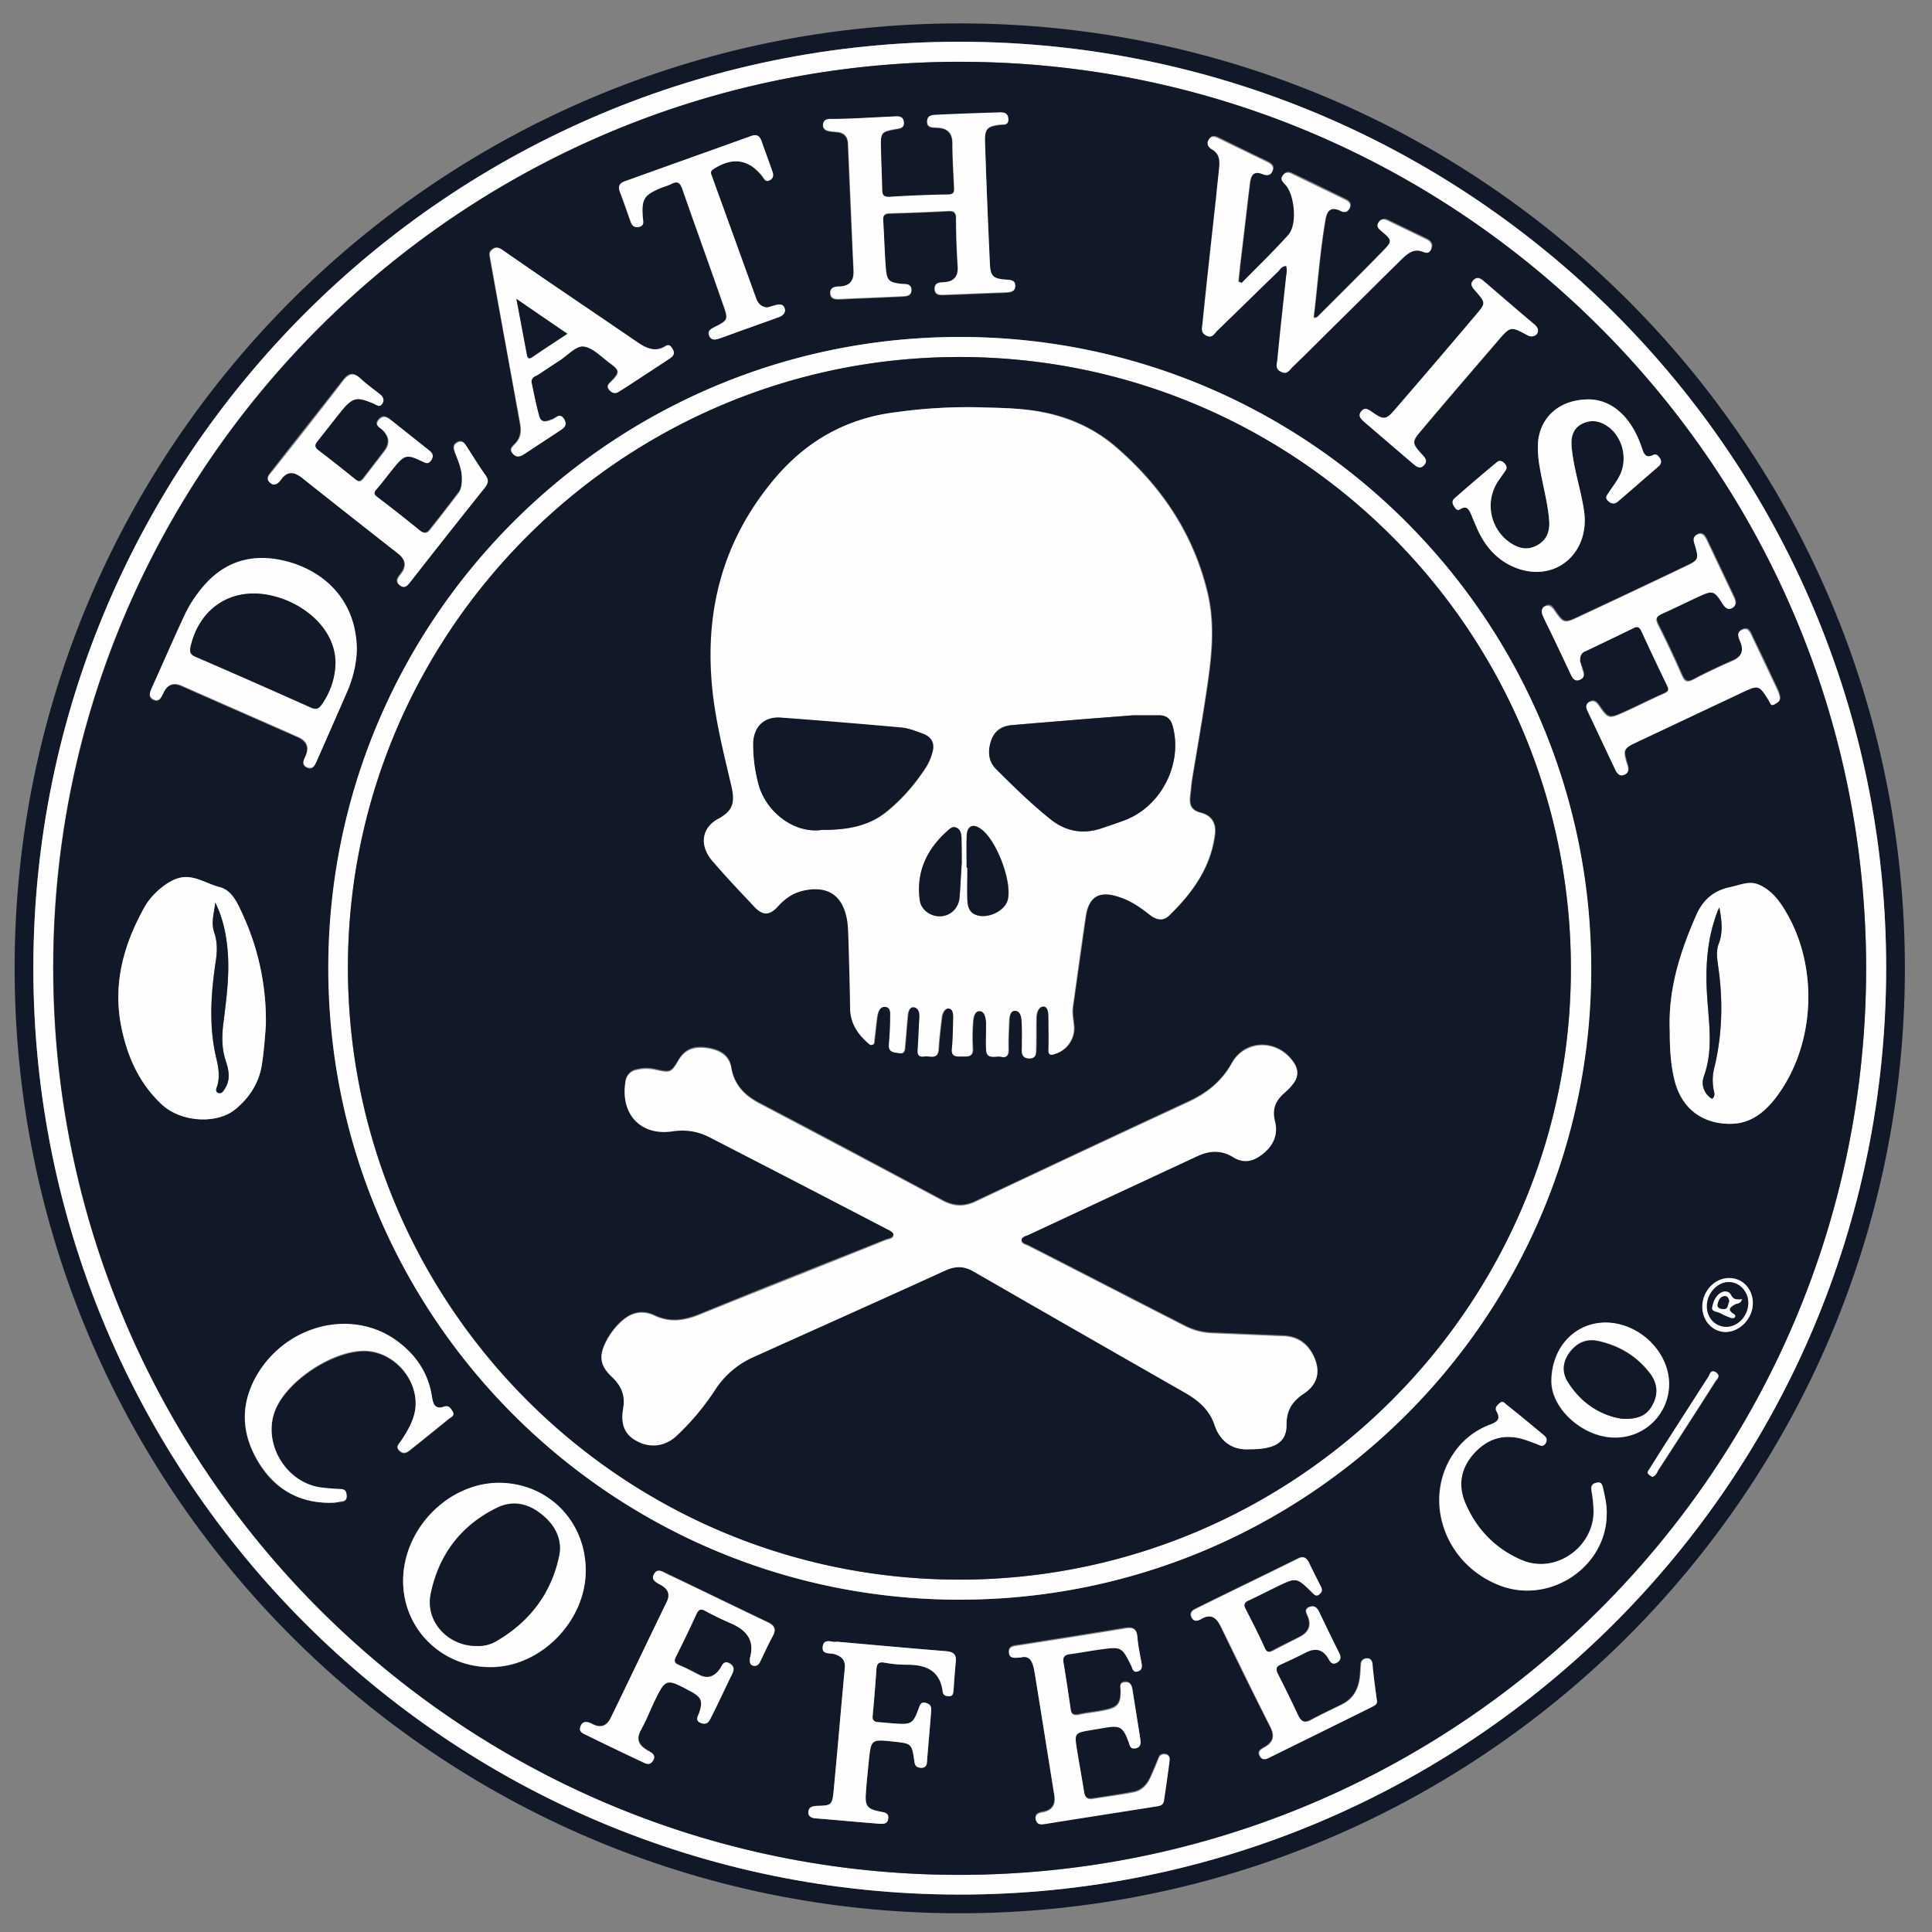 <svg xmlns="http://www.w3.org/2000/svg" width="65" height="65" fill="none"><rect width="100%" height="100%" fill="#808080" stroke="none"/><path fill="#111827" d="M64.088 32.606c-.022 17.556-14.286 31.786-31.842 31.764C14.7 64.348.48 50.096.492 32.55.503 14.996 14.778.765 32.334.787 49.868.808 64.1 15.061 64.088 32.606ZM32.278 63.74c17.192 0 31.158-13.955 31.18-31.157.01-17.192-13.943-31.157-31.146-31.18-17.191-.021-31.19 13.977-31.19 31.18 0 17.191 13.965 31.157 31.157 31.157Z"/><path fill="#FEFEFE" d="M32.279 63.74c-17.192 0-31.157-13.976-31.157-31.167 0-17.203 13.998-31.19 31.19-31.168 17.203.022 31.157 13.998 31.146 31.179-.011 17.202-13.988 31.168-31.18 31.157ZM32.3 2.08c-16.805 0-30.505 13.667-30.516 30.45-.011 16.826 13.656 30.527 30.45 30.549 16.838.01 30.538-13.656 30.549-30.483C62.793 15.78 49.105 2.08 32.3 2.08Z"/><path fill="#111827" d="M32.301 2.079c16.805 0 30.483 13.7 30.483 30.516-.011 16.816-13.711 30.494-30.55 30.483-16.793-.022-30.46-13.723-30.438-30.55.011-16.782 13.711-30.45 30.505-30.45Zm-.033 51.74c11.722.011 21.246-9.48 21.257-21.191.022-11.745-9.48-21.29-21.213-21.29-11.734-.012-21.257 9.501-21.257 21.224-.011 11.722 9.49 21.246 21.213 21.257ZM8.944 34.506a8.526 8.526 0 0 0-.806-3.8c-.166-.365-.365-.763-.752-.862-.353-.089-.673-.299-1.038-.332-.298-.022-.575.1-.818.276a2.276 2.276 0 0 0-.674.74c-.718 1.293-1.082 2.641-.75 4.133.209.961.607 1.812 1.325 2.486.652.619 1.878.685 2.497.166.453-.387.762-.84.873-1.437.077-.464.11-.939.143-1.37Zm47.233.166c0 .552.022 1.149.177 1.735.243.895.906 1.392 1.823 1.403.707.01 1.182-.376 1.58-.895 1.337-1.768 1.447-4.453.265-6.342-.21-.343-.464-.63-.84-.807-.342-.154-.63.011-.961.078-.597.121-.95.453-1.16.961-.53 1.215-.94 2.464-.884 3.867ZM41.77 9.525c-.034-.022-.056-.044-.089-.066l.067-.64c.11-.896.21-1.79.32-2.685.033-.244.11-.431.42-.31.143.055.276.066.342-.1.067-.165-.066-.242-.188-.309-.541-.254-1.071-.519-1.613-.784-.11-.055-.243-.11-.331.022-.1.144-.033.254.1.343.22.132.264.342.242.585-.044.354-.077.718-.11 1.072-.155 1.403-.31 2.795-.453 4.198-.011.144-.077.299.133.41.21.099.265-.067.353-.156.685-.652 1.359-1.314 2.033-1.977.077-.078.144-.21.298-.21.044.154 0 .287-.01.43-.1.907-.2 1.813-.288 2.719-.011.132-.1.298.121.408.21.1.288-.055.387-.154.542-.53 1.072-1.06 1.613-1.591.696-.685 1.392-1.381 2.088-2.066.177-.177.387-.332.663-.232.122.044.243.088.299-.078.066-.154-.011-.254-.155-.331-.43-.21-.873-.42-1.304-.63-.132-.066-.243-.044-.32.077-.078.133.01.2.11.277.365.309.365.342.022.696-.707.718-1.414 1.425-2.12 2.132-.045.044-.078.11-.189.089.133-1.105.21-2.21.398-3.304.055-.31.177-.453.508-.298.133.066.243.055.31-.089.055-.132-.011-.22-.133-.276-.608-.298-1.215-.597-1.823-.884-.11-.055-.22-.044-.298.066-.089.122-.011.21.077.288.331.342.431 1.359.11 1.712-.519.586-1.06 1.105-1.59 1.646ZM29.075 3.968c-.387.011-.763.033-1.15.055-.12.011-.231.044-.242.177-.011.155.1.21.232.232.066.011.132.011.199.022.254.011.397.133.408.398.056 1.425.122 2.861.188 4.287.011.331-.143.508-.475.519-.155 0-.32.033-.31.221.012.21.2.21.365.199.674-.033 1.348-.055 2.022-.089.155-.01.354 0 .343-.22 0-.21-.188-.177-.332-.2-.43-.044-.497-.11-.53-.54-.033-.531-.055-1.061-.088-1.592-.011-.176.055-.232.232-.243.651-.022 1.303-.044 1.955-.077.177-.011.265.033.265.232 0 .541.022 1.083.056 1.624.022.331-.122.508-.453.541-.166.011-.343.011-.32.243.021.2.198.177.342.177.674-.022 1.348-.055 2.022-.077.165-.011.342-.011.342-.232-.011-.188-.177-.188-.331-.199-.41-.033-.498-.11-.52-.508l-.165-4.121c-.012-.453.066-.53.508-.586.121-.01.287.022.276-.188-.011-.199-.144-.232-.31-.22-.684.021-1.37.043-2.054.077-.155.01-.354-.011-.365.21-.011.232.188.21.343.22.342.012.508.177.508.53 0 .498.033.995.055 1.481.011.155-.011.243-.21.243-.652.011-1.304.045-1.956.078-.198.01-.254-.055-.254-.243-.01-.475-.033-.95-.044-1.415-.01-.508.011-.54.53-.63.133-.021.255-.043.244-.21-.011-.176-.144-.21-.288-.21-.342 0-.685.023-1.038.034ZM53.16 22.242c-.011-.22.088-.309.232-.375.53-.254 1.06-.498 1.58-.763.154-.077.21-.033.276.11.276.609.552 1.205.85 1.802.078.166.045.232-.11.298-.453.199-.895.42-1.348.63-.497.22-.52.22-.84-.243-.088-.122-.176-.177-.309-.11-.133.066-.121.176-.066.287.31.674.63 1.347.95 2.01.055.122.144.21.298.144.144-.066.133-.177.1-.31-.166-.519-.144-.563.342-.795l3.514-1.657c.552-.265.574-.254.906.276.044.066.066.188.187.122.089-.045.188-.1.177-.221a.97.97 0 0 0-.077-.255c-.276-.585-.553-1.182-.84-1.767-.066-.144-.121-.365-.353-.265-.2.088-.11.265-.056.408.122.31.023.509-.276.641-.453.2-.906.409-1.337.641-.199.1-.265.033-.353-.144a34.577 34.577 0 0 0-.807-1.712c-.11-.221-.044-.287.144-.376.409-.177.817-.386 1.226-.574.475-.221.52-.21.807.243.088.132.176.22.331.132.133-.077.11-.199.056-.331l-.929-1.956c-.055-.121-.143-.254-.309-.177-.155.067-.122.21-.088.343.143.486.143.52-.31.73a350.919 350.919 0 0 1-3.602 1.7c-.497.233-.508.222-.828-.242-.078-.122-.166-.188-.31-.11-.132.065-.11.187-.066.297.055.133.122.266.188.398.243.52.486 1.039.74 1.558.066.133.122.287.32.21.2-.077.111-.232.078-.376-.044-.066-.066-.165-.088-.22Zm-41.156-.364c0-1.415-.796-2.464-2.11-2.895-1.348-.442-2.442-.11-3.249.994a3.992 3.992 0 0 0-.453.752c-.375.806-.729 1.624-1.094 2.43-.055.133-.132.288.045.387.21.11.276-.077.342-.21.133-.287.332-.375.63-.243 1.293.575 2.585 1.138 3.889 1.713.298.132.398.342.265.651-.066.133-.132.288.055.376.21.089.266-.088.332-.232.342-.784.685-1.558 1.027-2.342.21-.497.31-.983.32-1.381Zm1.558 31.311c0 1.613 1.292 2.895 2.928 2.906 1.679.011 3.204-1.525 3.215-3.226.01-1.68-1.271-2.972-2.928-2.972-1.713 0-3.215 1.536-3.215 3.292Zm1.977-37.1c0 .165-.01.33-.11.452-.32.431-.652.862-.995 1.282-.088.121-.198.11-.32.011-.475-.376-.95-.751-1.436-1.127-.122-.088-.122-.155-.033-.265.21-.243.397-.486.596-.74.354-.431.431-.442.94-.2.12.056.21.122.309-.043.088-.144.033-.232-.067-.32l-1.292-1.028c-.133-.11-.265-.177-.41 0-.143.176.023.243.111.32.243.232.288.475.078.74-.232.31-.464.608-.696.906-.089.11-.155.133-.277.033a54.226 54.226 0 0 0-1.248-.983c-.121-.1-.144-.177-.033-.298.276-.332.53-.674.795-1.006.387-.475.52-.508 1.094-.265.1.044.199.133.299 0 .088-.132.022-.232-.089-.32-.21-.166-.43-.32-.63-.508-.232-.221-.397-.2-.596.055-.796 1.027-1.602 2.033-2.398 3.06-.088.122-.21.243-.066.376.143.133.276.033.364-.1.21-.298.431-.276.708-.066 1.071.862 2.154 1.702 3.237 2.552.265.21.298.431.088.696-.1.122-.188.255-.022.376.166.122.265-.022.354-.132.828-1.05 1.657-2.11 2.497-3.16.11-.144.143-.255.022-.42-.221-.31-.42-.641-.63-.962-.077-.121-.155-.232-.32-.132-.155.088-.11.21-.067.354.122.287.243.563.243.861Zm37.941-2.652c-1.005 0-1.657.585-1.735 1.436-.022.287.011.563.056.84.1.607.276 1.204.32 1.823.022.353-.088.651-.42.817-.331.177-.64.089-.917-.11a1.508 1.508 0 0 1-.375-2.066l.232-.332c.066-.088.055-.155-.012-.243-.077-.088-.176-.132-.265-.055-.486.409-.96.817-1.436 1.226-.088.078-.066.188 0 .276.044.067.1.144.188.089.243-.166.31.01.387.188.077.165.143.331.21.497.298.64.762 1.127 1.447 1.337 1.27.375 2.331-.619 2.132-1.978-.11-.74-.364-1.447-.42-2.187-.022-.332.067-.608.387-.752.32-.143.619-.066.884.144.464.375.619 1.094.342 1.624-.099.199-.243.387-.364.563-.055.089-.133.155-.033.266.1.099.22.132.331.044.464-.387.928-.796 1.381-1.194.089-.077.11-.176.044-.276-.055-.077-.11-.165-.243-.1-.198.1-.276-.01-.342-.187a3.854 3.854 0 0 0-.243-.586c-.354-.684-.895-1.093-1.536-1.104ZM34.345 55.764c.331-.089.409.187.453.464.232 1.38.442 2.75.663 4.132.055.32-.055.53-.387.585-.143.023-.276.078-.232.255.044.176.199.154.332.132 1.237-.199 2.474-.387 3.7-.586.122-.022.244-.044.277-.198.066-.442.133-.895.188-1.337.01-.089 0-.188-.122-.21-.11-.022-.198.01-.243.121-.088.221-.188.431-.276.652-.11.243-.287.442-.563.497a26.25 26.25 0 0 1-1.37.221c-.177.034-.266-.033-.299-.22-.077-.476-.166-.95-.243-1.437-.088-.563-.088-.563.497-.663l.398-.066c.552-.1.652-.033.84.464.044.11.044.254.232.22.188-.032.188-.165.166-.308l-.266-1.669c-.022-.143-.077-.265-.265-.243-.188.033-.132.177-.132.287 0 .431-.089.564-.509.652-.298.067-.596.089-.895.155-.176.033-.254-.011-.276-.188-.077-.52-.154-1.05-.243-1.569-.033-.199.044-.265.221-.287.332-.044.663-.11 1.006-.155.729-.1.729-.1 1.06.564.044.088.055.21.2.177.143-.034.165-.144.143-.266-.044-.298-.11-.596-.144-.895-.022-.276-.155-.32-.409-.287-1.204.2-2.397.387-3.602.575-.143.022-.32.033-.309.232.022.254.199.21.409.199ZM17.883 12.862c-.011-.133.077-.188.165-.243.243-.155.487-.32.74-.486.277-.177.564-.508.818-.486.31.033.608.353.895.563.343.254.343.32.044.619-.077.088-.165.155-.066.276.088.11.199.144.32.066.1-.066.21-.132.31-.198.475-.31.939-.62 1.414-.929.11-.077.188-.165.088-.309-.055-.088-.11-.177-.232-.1-.342.222-.64.078-.939-.12a579.797 579.797 0 0 0-3.292-2.244c-.431-.287-.851-.585-1.282-.884-.1-.066-.188-.099-.31-.01-.11.077-.11.154-.088.265l.1.563c.31 1.68.618 3.37.917 5.05.044.242.022.474-.166.662-.088.1-.22.188-.077.343.132.143.265.088.386 0l1.16-.763c.144-.088.31-.177.177-.397-.132-.232-.265-.045-.397 0-.2.077-.387.143-.453-.133-.078-.354-.155-.73-.232-1.105ZM46.322 57.2l-.166-1.227c-.011-.11-.066-.198-.188-.187-.1.01-.188.066-.199.188-.01.11-.01.22-.022.342-.033.442-.188.807-.608 1.017-.353.176-.707.342-1.06.53-.21.11-.332.044-.42-.155-.232-.475-.453-.95-.696-1.425-.078-.144-.055-.221.1-.287.286-.133.574-.266.85-.41.31-.154.552-.12.751.189.067.1.133.265.31.143.165-.1.11-.22.044-.353a50.147 50.147 0 0 1-.652-1.337c-.066-.133-.144-.232-.31-.177-.21.077-.11.221-.066.331.122.31.011.53-.265.675-.298.154-.608.298-.906.463-.144.078-.21.056-.287-.088-.21-.442-.42-.873-.64-1.304-.078-.143-.056-.22.087-.287.332-.154.652-.31.973-.475.64-.31.652-.31 1.16.188.066.066.121.166.254.077.1-.077.11-.154.055-.265-.132-.265-.265-.541-.409-.818-.077-.154-.187-.21-.353-.121-1.138.563-2.287 1.116-3.425 1.68-.11.055-.232.132-.166.287.066.143.199.143.31.077.342-.21.54-.055.684.254a134.82 134.82 0 0 0 1.658 3.359c.166.32.1.53-.2.696-.12.066-.231.132-.154.287.089.166.221.11.343.044a998.832 998.832 0 0 1 3.425-1.69c.121-.033.22-.088.188-.221Zm-35.223-6.64c.11-.011.22-.011.342-.022.11-.011.221-.022.221-.188-.01-.144-.055-.232-.21-.232a5.04 5.04 0 0 1-.574-.044c-1.238-.11-2.088-1.514-1.602-2.652.42-.983 1.944-1.967 3.005-1.956 1.016.023 1.856 1.039 1.68 2.033-.067.376-.255.696-.476 1.006-.066.1-.188.188-.044.32.133.122.243.066.354-.022.442-.353.873-.707 1.314-1.06.067-.056.2-.1.122-.233-.066-.11-.133-.21-.287-.165-.299.1-.365-.067-.41-.32-.12-.83-.563-1.46-1.237-1.934-1.502-1.05-3.679-.486-4.662 1.204-.541.94-.53 1.89.011 2.828.53.928 1.337 1.437 2.453 1.437Zm14.13 5.226c-.01.1-.021.199.111.243.122.033.2-.033.243-.133.144-.287.266-.574.42-.85.122-.233.067-.365-.165-.476-1.138-.541-2.265-1.093-3.403-1.635-.133-.066-.31-.188-.42.011-.11.188.055.276.199.354.232.132.364.298.232.574-.63 1.293-1.249 2.597-1.879 3.89-.132.276-.331.386-.63.231-.143-.077-.309-.132-.397.078-.078.199.1.254.232.31.586.286 1.171.563 1.768.85.143.066.32.199.442-.011.11-.2-.089-.265-.21-.354-.276-.166-.365-.364-.2-.674.166-.298.288-.607.432-.917.397-.84.397-.84 1.237-.386.365.187.42.32.299.707-.045.132-.166.276.055.364.21.078.276-.077.353-.22.221-.454.442-.918.663-1.37.066-.144.144-.288-.044-.41-.21-.132-.254.067-.332.166-.198.288-.441.365-.75.188-.21-.11-.42-.21-.642-.31-.154-.066-.165-.143-.088-.287.243-.475.464-.95.685-1.425.077-.166.155-.177.31-.1.265.144.54.277.817.398.52.244.85.575.663 1.194Zm2.929-.553c-.155.045-.42-.143-.475.144-.056.31.243.232.397.276.232.078.365.199.343.464a480.18 480.18 0 0 1-.376 4.132c-.044.486-.088.497-.563.508-.155 0-.288.034-.288.21-.01.155.122.2.255.21.696.056 1.392.122 2.088.177.143.011.32.033.342-.166.034-.21-.143-.21-.287-.243-.409-.088-.486-.188-.464-.596.022-.376.066-.74.1-1.105.077-.73.077-.73.817-.652.63.066.64.066.718.685.022.155.089.188.221.199.122.011.188-.044.2-.177.043-.585.099-1.171.143-1.745.01-.144-.044-.233-.2-.266-.154-.033-.176.078-.22.188-.188.52-.254.564-.818.508-.177-.01-.353-.033-.541-.044-.155-.01-.21-.077-.188-.243.055-.508.088-1.005.122-1.514.01-.198.066-.287.287-.243.243.045.497.067.74.067.63 0 1.105.188 1.204.906.011.132.11.154.221.154.122 0 .133-.088.144-.188.022-.32.044-.651.077-.972.022-.243-.077-.331-.32-.353-1.227-.1-2.442-.21-3.68-.32Zm-2.343-44.89c-.22-.011-.32-.155-.386-.31l-1.492-4.12c-.033-.089-.055-.155.055-.221.641-.42 1.194-.343 1.658.254.055.077.1.188.232.121.121-.066.143-.177.1-.287-.122-.354-.255-.696-.377-1.05-.066-.165-.165-.22-.342-.154-1.414.508-2.84 1.016-4.254 1.524-.165.056-.22.166-.165.343.121.331.232.652.353.983.044.144.122.243.287.21.2-.044.144-.188.133-.32-.044-.619.033-.752.619-.995.11-.044.232-.077.342-.132.188-.1.288-.055.365.154.453 1.304.928 2.608 1.38 3.912.178.497.167.519-.297.751-.122.066-.232.121-.177.276.055.166.199.166.331.11.354-.12.696-.253 1.05-.375.331-.121.663-.232.983-.353.122-.045.221-.133.177-.288-.044-.154-.177-.143-.31-.11-.088.022-.187.055-.264.077Zm28.24 40.581c.012-.265-.055-.563-.132-.861-.033-.122-.066-.221-.221-.177-.155.033-.188.121-.166.265.033.188.056.376.066.574.1 1.26-1.226 2.254-2.397 1.768-.895-.375-1.547-1.038-1.922-1.944-.244-.586-.144-1.15.287-1.636.442-.497.994-.684 1.646-.497.166.045.32.11.475.166.1.033.199.122.298-.022.089-.144.012-.232-.099-.31-.398-.33-.806-.651-1.204-.983-.067-.055-.133-.154-.232-.066-.089.077-.177.155-.11.287.154.265 0 .354-.222.442-.464.177-.85.464-1.149.862-1.17 1.569-.42 3.845 1.514 4.563 1.69.619 3.58-.652 3.569-2.43Zm-2.309-39.808c-.01-.11-.088-.176-.165-.243l-1.613-1.38c-.11-.1-.232-.222-.376-.078-.166.155-.033.276.077.398.32.375.332.386.011.762a380.403 380.403 0 0 1-2.74 3.204c-.298.354-.386.343-.762.088-.133-.088-.254-.176-.376-.022-.121.155 0 .266.122.365.541.464 1.072.928 1.613 1.381.11.1.232.221.376.066.154-.165.022-.276-.089-.397-.31-.354-.32-.398-.01-.763.86-1.016 1.723-2.022 2.584-3.027.431-.497.431-.497 1.006-.188.155.089.342 0 .342-.166Zm4.409 35.433c-.011-1.094-1.028-2.055-2.155-2.044-1.038.011-1.8.829-1.812 1.956-.01.939 1.072 1.911 2.133 1.911a1.82 1.82 0 0 0 1.834-1.823Zm-.564 3.138c.122-.044.155-.144.21-.221.641-.994 1.282-1.978 1.912-2.972.055-.088.198-.188.033-.31-.188-.121-.21.067-.265.155-.52.796-1.039 1.602-1.547 2.409-.144.22-.298.453-.431.685-.033.055-.089.11-.033.177.033.033.088.055.121.077Zm3.381-5.867c-.01-.464-.353-.828-.795-.828-.498 0-.906.453-.895.983.01.464.353.84.795.828.475 0 .906-.464.895-.983Z"/><path fill="#FEFEFE" d="M32.268 53.82c-11.723-.012-21.224-9.536-21.224-21.258.01-11.723 9.534-21.236 21.268-21.225 11.734.011 21.246 9.546 21.224 21.302-.022 11.7-9.546 21.191-21.268 21.18ZM52.85 32.561c-.022-11.347-9.225-20.55-20.572-20.55s-20.584 9.247-20.573 20.583c.023 11.347 9.226 20.55 20.573 20.55 11.358 0 20.594-9.248 20.572-20.583ZM8.944 34.506c-.033.431-.066.906-.143 1.37-.11.597-.42 1.06-.873 1.437-.619.519-1.845.453-2.497-.166-.718-.674-1.116-1.525-1.326-2.486-.331-1.492.033-2.84.751-4.132.166-.299.41-.542.674-.74.243-.177.52-.31.818-.277.365.033.685.243 1.039.332.397.1.585.497.75.861a8.526 8.526 0 0 1 .807 3.801Zm-1.701-4.143c-.033.343-.155.674-.033 1.006.11.33.1.662.044.994-.166 1.072-.232 2.154.022 3.226.066.31.122.619.033.94-.022.076-.077.187.033.231.122.044.177-.066.232-.154.188-.299.122-.608.022-.918-.143-.43-.143-.861-.077-1.303.1-.73.188-1.448.155-2.188-.033-.619-.144-1.248-.431-1.834Zm48.934 4.309c-.055-1.403.353-2.652.884-3.867.22-.497.563-.84 1.16-.961.331-.067.619-.221.961-.078.376.166.63.464.84.807 1.182 1.89 1.072 4.574-.265 6.342-.398.519-.873.906-1.58.895-.917-.011-1.58-.52-1.823-1.404-.155-.585-.177-1.182-.177-1.734Zm1.668-4.143c-.022.055-.055.121-.077.176-.343.918-.398 1.868-.332 2.829.056.895.21 1.79-.11 2.674-.1.276-.022.574.276.762.1-.088.078-.188.055-.287a1.826 1.826 0 0 1 .023-.774 8.755 8.755 0 0 0 .132-3.347c-.033-.266-.088-.542.011-.807.155-.409.1-.817.022-1.226ZM41.77 9.525c.53-.541 1.071-1.06 1.568-1.613.32-.353.221-1.38-.11-1.712-.077-.089-.166-.166-.077-.287.077-.111.187-.122.298-.067.608.299 1.215.586 1.823.884.11.055.188.144.133.276-.067.144-.188.155-.31.089-.32-.155-.453 0-.508.298-.188 1.094-.265 2.21-.398 3.304.11.022.144-.045.188-.089.707-.707 1.425-1.414 2.121-2.132.354-.354.343-.398-.022-.696-.088-.078-.177-.155-.11-.276.077-.133.176-.144.32-.078.431.21.873.42 1.304.63.133.066.21.166.155.331-.067.166-.177.122-.299.078-.276-.1-.475.055-.663.232-.696.685-1.392 1.38-2.088 2.066-.541.53-1.072 1.072-1.613 1.59-.1.1-.177.266-.387.155-.21-.099-.132-.265-.121-.408.088-.906.188-1.812.287-2.718.011-.144.055-.276.011-.431-.154 0-.21.132-.298.21-.685.663-1.36 1.326-2.033 1.978-.089.088-.155.254-.354.154-.21-.1-.143-.265-.132-.409.143-1.403.298-2.795.453-4.198.033-.354.077-.718.11-1.072.022-.243-.01-.453-.243-.585-.132-.078-.199-.2-.1-.343.09-.132.222-.077.332-.022.542.265 1.072.52 1.613.784.133.067.254.144.188.31s-.199.155-.342.1c-.299-.122-.387.066-.42.309-.11.895-.21 1.79-.32 2.684-.023.21-.045.42-.067.641a.113.113 0 0 1 .11.033ZM29.075 3.968c.353-.022.696-.033 1.05-.055.143-.011.276.022.287.21.01.165-.11.188-.243.21-.52.088-.542.121-.53.63.01.474.032.95.043 1.414 0 .187.056.254.255.243a38.556 38.556 0 0 1 1.955-.078c.199 0 .221-.088.21-.243-.022-.497-.055-.994-.055-1.48 0-.354-.166-.508-.508-.53-.155-.012-.354.022-.343-.222.011-.22.21-.198.365-.21.685-.033 1.37-.055 2.055-.077.165-.01.298.022.31.221.01.221-.156.177-.277.188-.431.055-.52.133-.508.586.044 1.37.1 2.75.165 4.12.023.398.11.476.52.509.154.011.331.011.331.199.011.22-.177.22-.342.232-.674.022-1.348.055-2.022.077-.144.011-.32.022-.343-.177-.022-.232.155-.232.32-.243.332-.022.476-.199.454-.541a26.616 26.616 0 0 1-.056-1.624c0-.2-.088-.243-.265-.232-.652.033-1.303.066-1.955.077-.177 0-.244.055-.232.243.033.53.044 1.06.088 1.591.033.431.1.497.53.542.144.01.32-.012.332.198 0 .221-.188.21-.343.221-.674.034-1.348.056-2.022.089-.165.01-.353.01-.364-.2-.011-.187.154-.22.31-.22.33-.011.485-.188.474-.52-.066-1.425-.121-2.86-.188-4.286-.01-.265-.154-.387-.408-.398-.067 0-.133-.011-.2-.022-.132-.022-.242-.066-.231-.232.01-.144.121-.177.243-.177.375 0 .751-.01 1.138-.033ZM53.16 22.242c.012.055.045.155.067.254.044.144.122.299-.077.376-.188.077-.255-.077-.32-.21-.244-.52-.487-1.038-.741-1.558a6.428 6.428 0 0 1-.188-.398c-.044-.11-.055-.232.066-.298.133-.066.221 0 .31.11.32.465.331.476.828.244a531.806 531.806 0 0 0 3.602-1.702c.442-.21.453-.254.31-.729-.045-.143-.078-.276.088-.342.166-.078.243.055.31.176l.927 1.956c.056.122.078.254-.055.331-.143.089-.243 0-.331-.132-.288-.453-.332-.464-.807-.243-.409.188-.806.386-1.226.574-.188.089-.254.155-.144.376.287.563.553 1.138.807 1.712.077.177.154.244.353.144.442-.232.884-.442 1.337-.64.31-.133.398-.343.276-.641-.055-.144-.154-.321.056-.41.22-.099.276.122.353.266.276.585.564 1.182.84 1.768a.97.97 0 0 1 .077.254c.011.121-.088.165-.177.22-.132.067-.143-.043-.188-.12-.33-.531-.342-.542-.905-.277l-3.514 1.657c-.497.232-.508.276-.342.796.044.132.044.254-.1.31-.144.065-.232-.023-.298-.145-.32-.674-.63-1.336-.95-2.01-.056-.11-.056-.232.066-.288.133-.066.221-.01.31.11.32.465.342.465.839.244.453-.199.895-.431 1.348-.63.155-.066.199-.133.11-.298-.287-.597-.574-1.193-.85-1.801-.067-.144-.133-.188-.276-.11-.52.253-1.05.508-1.58.762-.122.033-.221.121-.21.342Zm-41.155-.364c-.011.398-.11.895-.31 1.359-.342.784-.685 1.569-1.027 2.342-.066.144-.133.32-.332.232-.198-.077-.121-.232-.055-.376.144-.309.044-.519-.265-.651-1.293-.575-2.596-1.139-3.889-1.713-.298-.133-.497-.044-.63.243-.066.133-.132.32-.342.21-.177-.1-.1-.254-.044-.387.364-.806.718-1.624 1.093-2.43.122-.266.277-.52.453-.752.807-1.105 1.9-1.436 3.249-.994 1.303.453 2.099 1.503 2.099 2.917Zm-.718.442c0-.564-.243-1.094-.708-1.514a3.139 3.139 0 0 0-1.414-.751c-1.325-.32-2.441.364-2.75 1.701-.045.166-.023.265.154.343 1.304.563 2.596 1.127 3.889 1.712.177.078.265.044.365-.1.276-.408.441-.839.464-1.391Zm2.276 30.87c0-1.746 1.513-3.293 3.215-3.304 1.657 0 2.939 1.292 2.928 2.972-.011 1.701-1.536 3.237-3.215 3.226-1.636 0-2.928-1.282-2.928-2.895Zm2.475 2.187c.21.01.441-.044.651-.166 1.116-.652 1.857-1.602 2.122-2.872.121-.586-.166-1.083-.641-1.437-.442-.342-.95-.43-1.459-.177-1.215.597-1.955 1.591-2.22 2.895-.188.928.574 1.768 1.547 1.757Z"/><path fill="#FEFEFE" d="M15.54 16.088c0-.298-.121-.574-.22-.84-.045-.132-.1-.254.066-.353.165-.088.243.011.32.133.21.32.409.651.63.96.121.166.088.277-.022.42-.84 1.05-1.669 2.1-2.497 3.16-.089.111-.188.255-.354.133-.166-.121-.077-.254.022-.375.21-.266.177-.487-.088-.697a831.78 831.78 0 0 1-3.237-2.552c-.266-.21-.498-.232-.707.066-.089.122-.221.232-.365.1-.155-.133-.033-.265.066-.376a208.773 208.773 0 0 0 2.398-3.06c.199-.254.364-.276.596-.055.2.187.42.342.63.508.11.088.166.188.088.32-.088.144-.198.044-.298 0-.574-.243-.707-.21-1.094.265-.265.332-.53.674-.795 1.006-.1.121-.088.199.033.298.42.32.84.652 1.249.983.121.1.187.078.276-.033.232-.31.464-.607.696-.906.21-.276.166-.519-.078-.74-.088-.077-.254-.144-.11-.32.144-.166.276-.1.409 0l1.293 1.027c.11.088.154.177.066.32-.1.155-.188.1-.31.045-.508-.243-.585-.232-.939.199-.199.243-.386.497-.596.74-.1.11-.089.177.033.265.486.365.961.74 1.436 1.127.122.1.232.1.32-.011.332-.42.663-.85.995-1.282.077-.154.088-.32.088-.475Zm37.941-2.651c.64.022 1.182.43 1.536 1.104.1.188.176.387.243.586.055.177.144.287.342.188.133-.066.188.022.243.1.067.099.045.198-.044.276-.464.397-.917.795-1.38 1.193-.111.088-.233.066-.332-.044-.1-.11-.022-.177.033-.265.121-.188.265-.365.364-.564.277-.53.133-1.248-.342-1.624-.265-.21-.563-.287-.884-.144-.32.144-.409.431-.387.752.056.74.31 1.447.42 2.187.2 1.36-.862 2.354-2.132 1.978-.685-.21-1.15-.685-1.447-1.337a9.408 9.408 0 0 1-.21-.497c-.078-.166-.144-.343-.387-.188-.088.055-.144-.022-.188-.089-.066-.088-.088-.198 0-.276.475-.42.95-.828 1.436-1.226.089-.077.188-.033.265.055.067.078.078.155.011.243l-.231.332a1.5 1.5 0 0 0 .375 2.066c.287.199.586.287.917.11.332-.177.442-.464.42-.817-.044-.619-.22-1.216-.32-1.823a3.547 3.547 0 0 1-.056-.84c.078-.85.73-1.447 1.735-1.436ZM34.345 55.764c-.199.01-.387.055-.398-.166-.01-.199.155-.21.31-.232 1.204-.188 2.408-.376 3.601-.575.255-.044.387 0 .41.288.021.298.087.596.143.895.022.121 0 .232-.144.265s-.166-.089-.199-.177c-.331-.663-.331-.663-1.06-.564-.332.045-.663.11-1.006.155-.177.022-.254.089-.22.287.088.52.165 1.05.242 1.57.022.176.1.22.276.187.299-.066.597-.088.896-.155.42-.088.519-.22.508-.651 0-.122-.056-.266.132-.288.188-.022.243.1.265.243l.266 1.669c.022.143.01.276-.166.309-.188.033-.188-.11-.232-.22-.188-.51-.287-.564-.84-.465l-.398.066c-.585.1-.585.1-.497.663.078.475.166.95.243 1.437.033.187.122.254.299.22.453-.077.917-.132 1.37-.22.276-.056.453-.255.563-.498.1-.21.188-.43.276-.651.044-.122.133-.144.243-.122.122.022.133.122.122.21-.055.442-.122.895-.188 1.337-.022.165-.143.176-.276.199-1.238.198-2.475.386-3.701.585-.144.022-.288.044-.332-.132-.044-.177.088-.232.232-.255.332-.066.442-.265.387-.585l-.663-4.132c-.055-.299-.133-.586-.464-.497ZM17.883 12.862c.077.376.154.751.254 1.116.066.276.254.21.453.133.121-.045.254-.244.397 0 .122.22-.044.309-.176.397l-1.16.763c-.133.088-.266.143-.387 0-.144-.155-.011-.243.077-.343.188-.188.21-.42.166-.663-.31-1.68-.619-3.37-.917-5.049l-.1-.563c-.022-.11-.01-.188.089-.266.11-.077.21-.055.31.011.43.299.85.586 1.28.884 1.095.752 2.2 1.492 3.293 2.243.299.2.597.332.94.122.132-.078.176.01.231.1.089.143.023.231-.088.309-.464.309-.94.618-1.414.928-.1.066-.21.132-.31.198-.132.078-.232.045-.32-.066-.1-.121-.022-.199.066-.276.299-.31.299-.376-.044-.619-.287-.21-.574-.53-.895-.563-.254-.022-.541.31-.817.486-.243.155-.486.32-.74.486-.111.044-.2.1-.188.232Zm-.509-2.806c.133.685.232 1.281.354 1.878.022.1.055.177.177.088.375-.254.762-.508 1.182-.784-.564-.398-1.094-.762-1.713-1.182ZM46.322 57.2c.033.132-.067.177-.166.232a998.832 998.832 0 0 1-3.425 1.69c-.122.067-.265.122-.343-.044-.077-.144.033-.22.155-.287.298-.166.364-.365.199-.696-.564-1.116-1.105-2.243-1.657-3.359-.155-.31-.343-.464-.685-.254-.122.066-.255.077-.31-.077-.066-.155.044-.232.166-.288 1.138-.563 2.287-1.116 3.425-1.68.166-.087.276-.032.354.123.132.276.265.54.408.817.056.11.044.188-.055.265-.121.1-.177-.01-.254-.077-.508-.497-.52-.497-1.16-.188-.32.155-.641.32-.972.475-.144.066-.166.144-.089.287.221.431.442.862.641 1.304.066.155.144.166.287.089.299-.155.608-.31.906-.464.276-.144.387-.365.265-.674-.044-.111-.154-.255.067-.332.165-.055.243.044.31.177.209.442.43.895.65 1.337.067.132.111.254-.043.353-.188.122-.254-.044-.31-.143-.188-.31-.442-.343-.75-.188-.277.143-.564.276-.852.409-.143.066-.165.132-.1.287.244.475.476.95.697 1.425.1.199.21.265.42.155.342-.188.707-.354 1.06-.53.42-.21.575-.586.608-1.017.011-.11.011-.221.022-.343a.195.195 0 0 1 .2-.187c.12-.011.176.077.187.188.033.397.088.795.144 1.215Zm-35.223-6.64c-1.105 0-1.912-.52-2.453-1.459-.53-.939-.552-1.878-.011-2.828.983-1.69 3.149-2.254 4.662-1.205.674.476 1.116 1.105 1.238 1.934.044.254.11.42.409.32.154-.055.22.056.287.166.077.133-.044.177-.122.232-.43.354-.872.707-1.314 1.06-.11.09-.221.145-.354.023-.144-.133-.022-.221.044-.32.21-.31.398-.63.475-1.006.177-.994-.663-2.01-1.679-2.033-1.072-.022-2.585.972-3.005 1.956-.486 1.138.364 2.541 1.602 2.651.188.023.386.034.574.045.166 0 .21.088.21.232.011.165-.11.176-.22.188-.122.044-.233.044-.343.044Zm14.131 5.226c.177-.63-.144-.962-.674-1.183a11.145 11.145 0 0 1-.818-.397c-.154-.089-.232-.067-.309.1-.221.485-.453.96-.685 1.425-.077.143-.066.22.088.287.221.088.431.199.641.31.32.176.553.099.752-.189.066-.1.121-.298.33-.165.189.121.122.265.045.408-.22.453-.43.917-.663 1.37-.066.144-.132.299-.353.221-.221-.088-.1-.232-.056-.364.122-.387.067-.509-.298-.707-.829-.442-.829-.442-1.237.386-.144.31-.265.62-.431.917-.177.31-.078.509.199.674.132.078.331.144.21.354-.122.21-.288.077-.442.01-.586-.275-1.183-.563-1.768-.85-.122-.066-.31-.11-.232-.31.077-.21.243-.154.398-.076.298.154.497.055.63-.232.63-1.293 1.248-2.597 1.878-3.89.132-.287 0-.453-.232-.574-.144-.078-.31-.166-.2-.354.111-.199.277-.077.42-.01 1.139.54 2.266 1.093 3.404 1.634.232.11.298.243.165.475-.154.277-.276.564-.42.851-.044.1-.121.166-.243.133-.121-.044-.1-.155-.1-.254Zm2.928-.553c1.237.11 2.452.221 3.679.32.243.023.342.111.32.354-.033.32-.055.652-.077.973-.011.088-.022.187-.144.187-.11 0-.198-.022-.22-.154-.089-.718-.564-.906-1.205-.906-.243 0-.497-.022-.74-.067-.221-.044-.276.045-.287.243-.034.509-.078 1.006-.122 1.514-.022.166.033.232.188.243.177.011.353.033.541.044.564.044.63.011.818-.508.044-.11.066-.22.22-.188.155.033.21.11.2.266-.044.585-.1 1.17-.144 1.745-.011.122-.077.177-.199.177-.121-.011-.199-.044-.22-.199-.09-.619-.09-.619-.719-.685-.74-.077-.74-.077-.818.652-.033.364-.077.74-.099 1.105-.033.409.055.519.464.596.144.033.32.033.287.243-.022.2-.199.177-.342.166-.696-.055-1.392-.121-2.088-.177-.133-.01-.265-.055-.255-.21.012-.165.133-.198.288-.21.475-.01.519-.022.563-.508.133-1.38.243-2.762.376-4.132.022-.265-.1-.387-.343-.464-.154-.055-.453.033-.397-.276.055-.276.32-.1.475-.144Zm-2.343-44.89c.078-.022.177-.044.277-.077.132-.034.265-.044.309.11.044.144-.055.232-.177.287-.331.122-.652.232-.983.354-.354.122-.696.254-1.05.376-.143.044-.276.055-.331-.11-.055-.155.055-.21.177-.277.464-.232.475-.254.298-.751-.453-1.304-.928-2.608-1.381-3.912-.078-.21-.166-.254-.365-.154-.11.055-.232.088-.342.132-.586.243-.663.376-.619.995.011.132.066.276-.133.32-.176.033-.243-.077-.287-.21a25.67 25.67 0 0 0-.353-.983c-.067-.177-.011-.276.165-.343 1.415-.508 2.84-1.016 4.254-1.524.177-.067.276-.011.343.154.121.354.254.696.375 1.05.044.122.022.232-.1.287-.132.067-.176-.044-.231-.121-.464-.597-1.017-.674-1.658-.254-.11.066-.088.143-.055.22.497 1.37.995 2.752 1.492 4.122.055.154.154.298.375.309Zm28.241 40.581c0 1.78-1.89 3.05-3.558 2.431-1.934-.718-2.685-2.994-1.514-4.563a2.541 2.541 0 0 1 1.15-.862c.22-.077.375-.177.22-.442-.077-.132.022-.21.11-.287.1-.088.166.011.233.066.409.32.806.652 1.204.984.1.077.188.165.1.309-.089.144-.188.066-.299.022-.154-.055-.32-.121-.475-.166-.652-.188-1.204 0-1.646.498-.431.486-.53 1.05-.287 1.635.375.895 1.027 1.569 1.922 1.944 1.171.486 2.486-.508 2.398-1.768a5.105 5.105 0 0 0-.067-.574c-.022-.144.011-.232.166-.265.166-.044.188.055.221.176.066.299.133.597.122.862Zm-2.31-39.808c0 .166-.187.255-.353.166-.575-.31-.575-.31-1.006.188-.861 1.005-1.734 2.01-2.585 3.027-.31.365-.298.42.011.763.11.121.243.243.088.397-.143.144-.265.023-.375-.066l-1.613-1.381c-.11-.1-.243-.21-.122-.365.122-.165.254-.066.376.022.375.266.464.266.762-.088.917-1.06 1.834-2.132 2.74-3.204.32-.376.31-.387-.01-.762-.1-.122-.244-.243-.078-.398.143-.133.265-.011.375.077.542.464 1.072.928 1.614 1.381.088.067.165.133.176.243Zm4.409 35.433a1.795 1.795 0 0 1-1.823 1.812c-1.072 0-2.144-.972-2.133-1.911.011-1.116.774-1.945 1.812-1.956 1.116 0 2.133.961 2.144 2.055Zm-1.591 1.182c.574.033.861-.143 1.038-.486.2-.387.144-.751-.11-1.072-.442-.563-1.017-.906-1.713-1.06-.397-.089-.707.055-.95.353-.243.31-.287.674-.088 1.006.464.762 1.149 1.16 1.823 1.26Zm1.027 1.956c-.044-.022-.088-.055-.132-.088-.056-.067 0-.133.033-.177.144-.232.287-.453.43-.685.52-.807 1.028-1.602 1.547-2.409.056-.077.078-.276.266-.155.165.122.022.221-.033.31a273.83 273.83 0 0 1-1.912 2.972c-.044.088-.077.199-.199.232Zm3.381-5.867c.011.52-.42.983-.906.995-.442 0-.784-.365-.795-.83-.011-.53.408-.982.895-.982.453-.011.795.353.806.817Zm-.154.011c0-.375-.288-.685-.63-.696-.398-.01-.763.387-.752.829.011.386.288.674.652.674.387 0 .73-.365.73-.807Z"/><path fill="#111827" d="M52.851 32.562c.022 11.335-9.225 20.583-20.572 20.583-11.336 0-20.55-9.203-20.573-20.55-.022-11.336 9.226-20.584 20.573-20.584s20.561 9.204 20.572 20.55ZM32.91 13.702a18.31 18.31 0 0 0-2.718.155c-1.724.21-3.094 1.005-4.188 2.33-1.635 1.99-2.254 4.265-2.033 6.807.1 1.16.387 2.287.652 3.414.122.53.1.84-.43 1.127-.586.309-.63.917-.2 1.425.453.53.94 1.038 1.415 1.547.276.298.497.287.773-.011.243-.266.52-.464.873-.542.795-.177 1.304.144 1.458.94.044.231.044.474.056.706.022.763.044 1.536.055 2.298.01.476.232.84.563 1.15.056.044.11.132.2.088.065-.033.043-.122.054-.188.034-.243.056-.497.089-.74.022-.166.088-.354.265-.343.21.011.177.221.177.376-.011.31-.022.608-.044.906-.023.254.176.243.342.276.199.044.188-.11.199-.232.033-.331.055-.674.088-1.005.011-.133.044-.31.2-.31.165.012.21.177.198.343-.022.353-.033.696-.055 1.05-.011.176.01.298.22.265.178-.033.454.132.476-.243.022-.365.066-.718.11-1.072.022-.144.1-.31.232-.298.155.01.155.199.155.331-.011.343-.011.674-.044 1.017-.033.298.177.265.342.265.166 0 .376.033.354-.265a6.199 6.199 0 0 1 .01-.906c.012-.144.045-.365.233-.354.166.011.21.21.21.376v.265c0 .21-.011.43 0 .64.01.376.32.222.508.255.188.044.243-.056.243-.243-.01-.332.011-.652.022-.984.011-.143.033-.32.188-.32.166-.011.221.188.232.32.022.299.011.608.011.917 0 .177 0 .354.232.365.265.011.232-.199.243-.354.011-.353 0-.696.011-1.05.011-.165.089-.353.254-.342.133 0 .155.2.155.343 0 .364.011.718 0 1.083 0 .198.055.232.232.165a.898.898 0 0 0 .619-.972c-.022-.199-.055-.398-.033-.608l.43-3.038c.1-.674.465-.884 1.117-.663.386.133.729.354 1.05.608.209.166.441.22.64.022.773-.751 1.392-1.602 1.536-2.707.055-.387-.1-.652-.475-.751-.343-.089-.387-.288-.354-.564.022-.165.033-.342.055-.508.155-.94.32-1.89.464-2.828.177-1.16.343-2.32.067-3.492-.476-2-1.57-3.613-3.116-4.938-.74-.63-1.613-1.006-2.574-1.172-.774-.121-1.525-.11-2.044-.132Zm9.115 35.057c.883 0 1.27-.243 1.26-.862 0-.497.21-.795.596-1.05.464-.309.563-.729.32-1.237-.199-.42-.53-.663-1.005-.685l-2.398-.1a2.156 2.156 0 0 1-.939-.242c-1.757-.895-3.502-1.801-5.259-2.696-.088-.045-.22-.056-.232-.177 0-.133.144-.155.243-.199 1.9-.884 3.8-1.768 5.69-2.652.409-.188.807-.199 1.193.044.32.188.63.144.917-.055.387-.276.608-.674.487-1.138-.111-.43.022-.718.331-.983.11-.1.21-.199.298-.32.155-.21.166-.431.011-.663-.519-.796-1.646-.818-2.099.01-.342.62-.84 1.006-1.458 1.293-2.387 1.105-4.773 2.232-7.149 3.348-.386.188-.74.177-1.127-.033-2.044-1.094-4.088-2.188-6.143-3.26-.508-.265-.861-.618-.96-1.215-.067-.43-.42-.596-.819-.652-.375-.055-.718.011-.939.387-.276.464-.287.453-.84.331a1.262 1.262 0 0 0-.574.012.457.457 0 0 0-.386.408c-.177 1.094.519 1.834 1.59 1.658.454-.067.851 0 1.238.199 1.978 1.027 3.955 2.044 5.933 3.071.1.055.254.1.254.21 0 .144-.177.144-.276.188-2.077.828-4.165 1.646-6.232 2.497-.519.21-1.005.298-1.524.044-.453-.21-.85-.077-1.193.265a2.34 2.34 0 0 0-.42.564c-.276.519-.232.84.188 1.237.32.298.442.619.364 1.06-.088.564.078.896.497 1.105.453.233.928.166 1.304-.198a8.458 8.458 0 0 0 1.282-1.525 2.9 2.9 0 0 1 1.315-1.127l6.463-2.917c.331-.143.608-.143.928.044a561.86 561.86 0 0 0 7.093 4.066c.475.265.84.575 1.017 1.105.198.63.651.873 1.16.84ZM7.243 30.363c.287.586.398 1.215.43 1.845.034.73-.066 1.459-.154 2.188-.055.442-.066.873.077 1.303.1.299.166.62-.022.918-.055.088-.11.198-.232.154-.11-.044-.066-.154-.033-.232.1-.32.044-.63-.033-.939-.254-1.072-.177-2.143-.022-3.226.055-.343.066-.663-.044-.995-.122-.342 0-.674.033-1.016Zm50.602.166c.078.42.133.828-.022 1.226-.1.254-.044.542-.01.807.154 1.127.132 2.242-.134 3.347a1.66 1.66 0 0 0-.022.774c.023.1.056.199-.055.287a.63.63 0 0 1-.276-.762c.32-.884.166-1.78.11-2.674-.066-.961-.01-1.912.332-2.828.022-.067.055-.122.077-.177ZM11.287 22.32a2.49 2.49 0 0 1-.464 1.38c-.1.144-.188.178-.365.1-1.293-.574-2.585-1.149-3.89-1.712-.176-.078-.187-.166-.154-.343.31-1.326 1.425-2.022 2.751-1.701a3.14 3.14 0 0 1 1.415.75c.453.432.707.951.707 1.526Zm4.751 33.057c-.973 0-1.735-.829-1.547-1.746.265-1.303 1.005-2.298 2.22-2.895.509-.254 1.017-.165 1.459.177.475.354.762.862.64 1.437-.264 1.26-.994 2.22-2.12 2.872-.21.122-.454.166-.652.155Zm1.336-45.321c.608.42 1.138.784 1.713 1.17-.42.277-.807.531-1.182.785-.122.089-.166.011-.177-.088-.11-.586-.221-1.182-.354-1.867Zm37.19 37.675c-.674-.1-1.36-.497-1.823-1.248-.21-.343-.155-.696.088-1.006.243-.309.553-.442.95-.353.696.154 1.27.497 1.713 1.06.254.32.32.686.11 1.072-.176.343-.464.508-1.038.475Zm4.254-3.9c0 .431-.343.807-.74.807-.365 0-.642-.288-.653-.674-.01-.442.354-.84.752-.829.353.011.64.32.64.696Zm-.21-.121c-.166.022-.288.022-.365-.144-.055-.122-.21-.144-.332-.077-.187.11-.265.32-.298.508-.022.133.177.133.287.188.11.066.221.11.343.154.033.011.1.011.121-.01.045-.056.012-.1-.044-.133-.22-.144-.077-.221.056-.31.055-.044.176 0 .232-.176Z"/><path fill="#FEFEFE" d="M32.909 13.702c.519.022 1.281.01 2.022.143.96.166 1.834.542 2.574 1.172 1.547 1.325 2.64 2.939 3.115 4.938.277 1.171.111 2.332-.066 3.492-.143.95-.31 1.889-.464 2.828-.022.166-.033.332-.055.508-.033.276.011.475.354.564.375.088.53.364.475.751-.144 1.105-.763 1.956-1.536 2.707-.199.199-.431.144-.641-.022-.32-.254-.652-.486-1.05-.608-.651-.22-1.016-.01-1.115.663-.155 1.017-.288 2.033-.431 3.038-.034.2.01.41.033.608a.91.91 0 0 1-.619.972c-.177.067-.243.033-.232-.165.011-.365 0-.718 0-1.083 0-.133-.022-.332-.155-.343-.165-.01-.243.177-.254.343-.01.353 0 .696-.01 1.05 0 .165.021.364-.244.353-.232-.011-.243-.188-.232-.365 0-.309.011-.607-.01-.917-.012-.143-.056-.331-.233-.32-.144 0-.177.188-.188.32-.01.332-.033.652-.022.984 0 .188-.055.287-.243.243-.188-.044-.497.121-.508-.254-.011-.21 0-.431 0-.641v-.265c-.011-.166-.055-.365-.21-.376-.177-.011-.221.21-.232.354a8.274 8.274 0 0 0-.011.906c.022.298-.188.265-.354.265-.165 0-.375.033-.342-.265.033-.332.033-.674.044-1.017 0-.133 0-.32-.155-.331-.132-.011-.22.154-.232.298-.044.354-.088.718-.11 1.072-.022.375-.299.21-.475.243-.21.033-.243-.089-.221-.265.022-.354.033-.697.055-1.05.011-.155-.033-.331-.199-.342-.144-.012-.188.165-.199.309-.033.331-.055.674-.088 1.005-.011.122-.011.265-.2.232-.154-.033-.353-.01-.342-.276.023-.298.045-.608.045-.906 0-.155.033-.364-.177-.376-.177-.01-.243.188-.265.343-.034.243-.056.497-.089.74-.01.066.011.155-.055.188-.088.044-.144-.044-.199-.088-.342-.31-.563-.674-.563-1.15-.011-.762-.033-1.535-.056-2.297-.01-.233-.01-.476-.055-.708-.155-.795-.663-1.116-1.458-.939-.354.078-.63.265-.873.542-.276.298-.497.298-.773.01-.476-.508-.962-1.016-1.415-1.546-.442-.508-.386-1.116.2-1.425.53-.288.552-.597.43-1.127-.265-1.127-.552-2.254-.652-3.414-.22-2.541.398-4.817 2.033-6.806 1.094-1.337 2.475-2.133 4.188-2.332a17.2 17.2 0 0 1 2.74-.165Zm5.215 10.363c-.774.056-1.437.11-2.1.166-.663.055-1.325.1-1.988.166-.343.033-.597.199-.697.541-.11.343-.088.674.177.94.586.585 1.183 1.17 1.834 1.69.498.397 1.072.508 1.68.31.265-.09.53-.178.795-.277 1.227-.453 1.967-1.878 1.635-3.149-.066-.265-.21-.387-.475-.387h-.861ZM27.66 27.921c.795 0 1.546-.1 2.176-.607.52-.42.95-.928 1.315-1.48.1-.156.166-.321.22-.498.09-.31 0-.53-.308-.64-.244-.09-.487-.2-.74-.21l-4.033-.332c-.553-.044-.918.287-.94.85a5.2 5.2 0 0 0 .155 1.304c.199.928 1.171 1.757 2.155 1.613Zm4.86 1.27h.034c0 .365-.011.719 0 1.084 0 .165.033.342.188.453.364.254 1.072-.034 1.171-.465.144-.618-.387-2.01-.906-2.375-.265-.188-.453-.11-.475.221-.022.365-.011.718-.011 1.083Zm-.165-.143v-.828c0-.144-.022-.299-.177-.376-.143-.066-.232.055-.32.133-.685.618-1.039 1.37-.906 2.298.044.331.365.574.696.552.343-.011.597-.265.64-.63.023-.331.034-.674.067-1.149Z"/><path fill="#FEFEFE" d="M42.024 48.759c-.509.033-.962-.221-1.16-.807-.177-.53-.553-.84-1.017-1.105a2313.755 2313.755 0 0 1-7.093-4.066c-.32-.187-.597-.187-.928-.044-2.155.984-4.31 1.945-6.464 2.917a2.961 2.961 0 0 0-1.314 1.127 8.45 8.45 0 0 1-1.282 1.525c-.376.353-.862.42-1.304.199-.42-.21-.596-.542-.497-1.105.078-.431-.055-.762-.364-1.06-.431-.399-.464-.719-.188-1.238.11-.21.254-.398.42-.564.342-.353.74-.486 1.193-.265.53.243 1.016.166 1.524-.044 2.078-.84 4.155-1.657 6.232-2.497.11-.044.287-.044.276-.188 0-.1-.155-.155-.254-.21a1495.906 1495.906 0 0 0-5.933-3.071c-.387-.2-.796-.265-1.237-.2-1.072.166-1.768-.574-1.591-1.657a.458.458 0 0 1 .386-.408c.188-.044.376-.044.575-.011.563.121.563.132.84-.332.22-.364.563-.442.938-.386.387.055.74.22.818.651.1.597.453.95.961 1.216 2.055 1.082 4.1 2.165 6.143 3.259.387.21.73.221 1.127.033a997.126 997.126 0 0 1 7.149-3.347c.618-.288 1.116-.686 1.458-1.293.464-.829 1.58-.818 2.1-.011.143.22.143.453-.012.663a2.05 2.05 0 0 1-.298.32c-.31.265-.442.553-.331.983.121.464-.089.862-.487 1.138-.287.21-.596.255-.917.056-.386-.243-.784-.232-1.193-.045-1.9.884-3.8 1.768-5.69 2.652-.1.044-.243.066-.243.199 0 .11.144.133.232.177 1.757.895 3.502 1.8 5.26 2.696.297.154.607.232.938.243l2.398.1c.475.021.806.264 1.005.684.232.508.133.928-.32 1.237-.387.255-.597.553-.597 1.05.011.586-.376.84-1.26.829Zm16.584-5.049c-.056.176-.177.132-.244.176-.132.078-.276.166-.055.31.055.033.1.077.044.132-.022.022-.088.022-.121.011-.11-.044-.232-.088-.343-.154-.1-.056-.309-.056-.287-.188.033-.188.11-.398.298-.508.122-.067.277-.045.332.077.088.166.21.166.376.144Zm-.431.077c-.011-.11-.067-.188-.166-.177-.144.022-.188.155-.221.265-.033.144.121.166.199.166.166 0 .132-.166.188-.254Z"/><path fill="#111827" d="M38.124 24.065h.861c.266 0 .41.122.475.387.332 1.27-.408 2.696-1.635 3.149-.265.1-.53.188-.795.276-.619.199-1.182.088-1.68-.31-.651-.519-1.248-1.104-1.834-1.69-.265-.265-.287-.596-.176-.939.11-.342.353-.508.696-.541l1.988-.166c.652-.055 1.315-.1 2.1-.166ZM27.66 27.921c-.994.144-1.955-.674-2.165-1.624a5.17 5.17 0 0 1-.155-1.304c.023-.563.387-.895.94-.85 1.347.099 2.695.21 4.032.331.254.022.497.122.74.21.31.121.398.342.31.64a1.672 1.672 0 0 1-.221.498 6.232 6.232 0 0 1-1.315 1.48c-.619.509-1.37.62-2.165.62Zm4.862 1.271c0-.365-.011-.718 0-1.083.022-.331.21-.409.475-.22.52.364 1.05 1.756.906 2.375-.1.43-.806.707-1.171.464-.155-.11-.177-.288-.188-.453-.011-.365 0-.718 0-1.083h-.022Zm-.166-.144c-.033.486-.044.818-.077 1.15a.67.67 0 0 1-.641.629c-.331.011-.663-.221-.696-.552-.122-.928.232-1.69.906-2.298.088-.078.188-.188.32-.133.155.066.177.22.177.375.011.32.011.641.011.83Zm25.821 14.739c-.056.088-.023.265-.188.254-.078 0-.232-.022-.2-.166.023-.11.078-.254.222-.265.1-.022.155.066.166.177Z"/></svg>